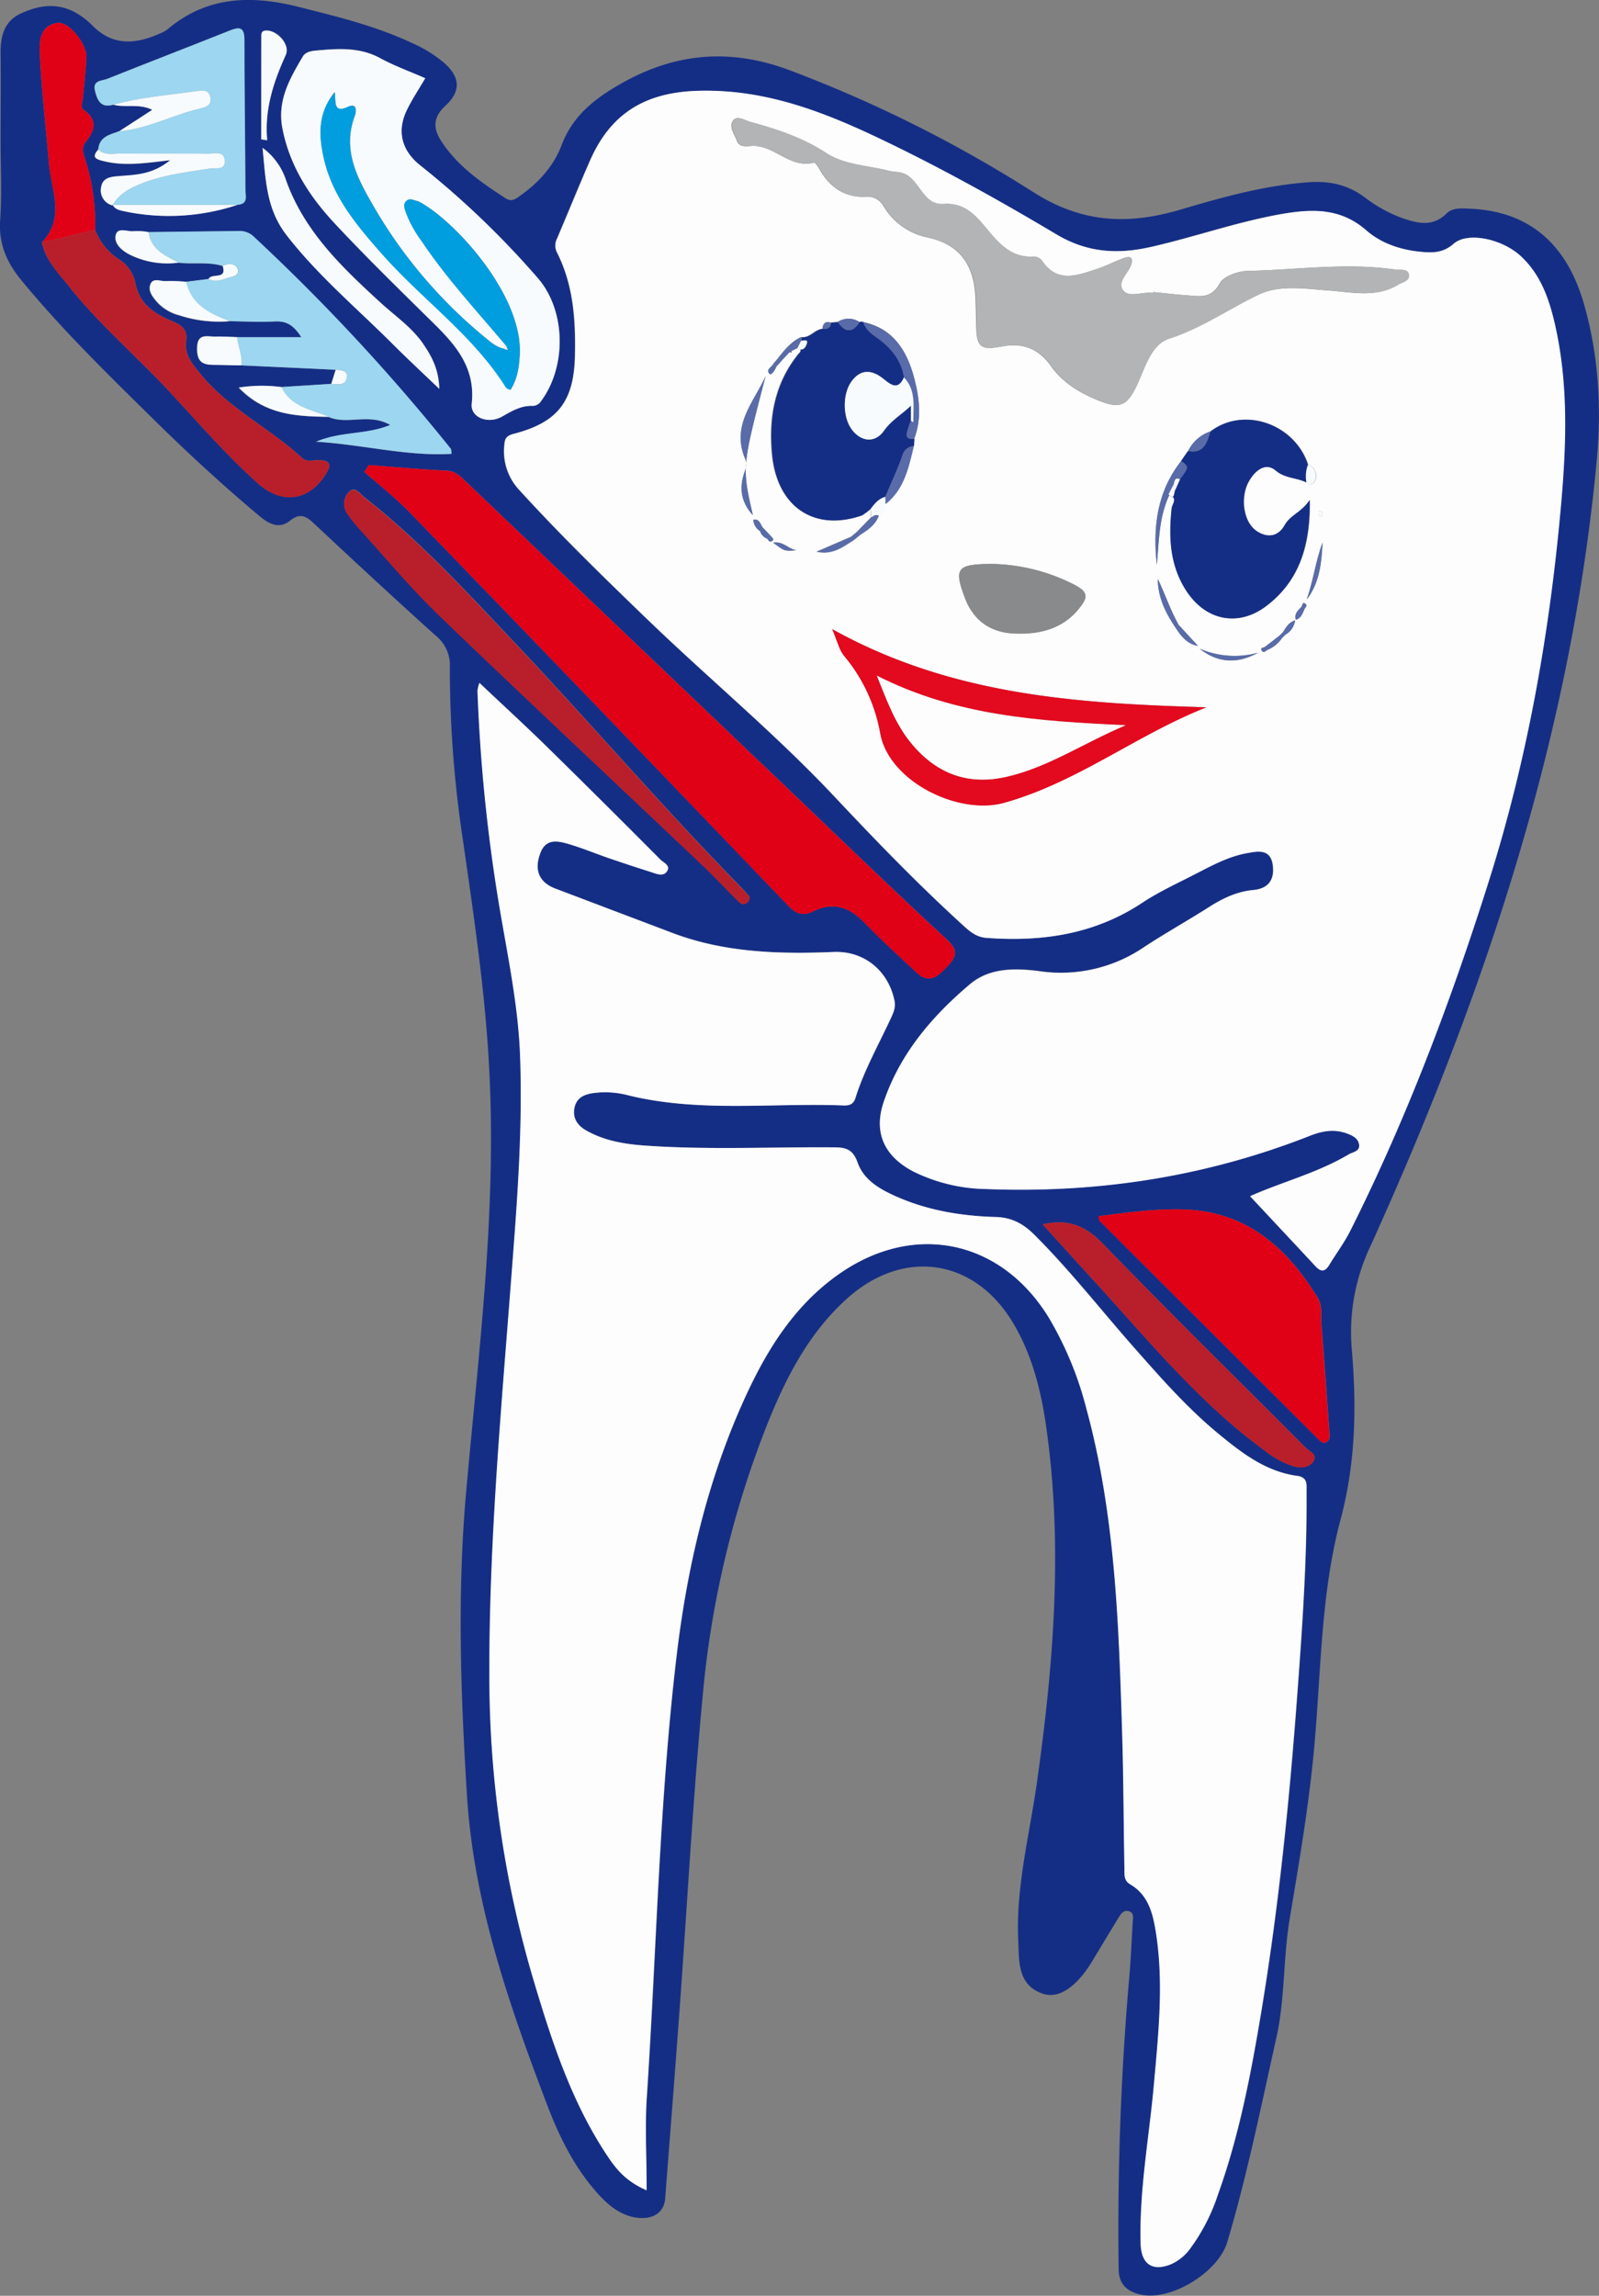 <?xml version="1.0" encoding="UTF-8"?> <svg xmlns="http://www.w3.org/2000/svg" id="Слой_1" data-name="Слой 1" viewBox="0 0 436.85 626.91"><rect x="0" y="0" width="436.85" height="626.91" fill="#808080" stroke="none"/> <defs> <style>.cls-1{fill:#152e85;}.cls-2{fill:#fdfdfd;}.cls-3{fill:#e00117;}.cls-4{fill:#f7fbfd;}.cls-5{fill:#9cd6f0;}.cls-6{fill:#b91f2a;}.cls-7{fill:#b2b4b5;}.cls-8{fill:#e3091e;}.cls-9{fill:#898a8c;}.cls-10{fill:#596ba9;}.cls-11{fill:#019edf;}</style> </defs> <path class="cls-1" d="M1378.3,95.5c0-8,.08-16,0-24-.06-4.64.87-8.78,5.4-10.93,5-2.36,10.2-3.13,15.3-.18a20.46,20.46,0,0,1,4.34,3.35c5.55,5.7,11.8,5.19,18.37,2.28a8.87,8.87,0,0,0,2.19-1.18c10.74-9.11,22.89-9.39,35.81-6.14,10.5,2.64,21,5.19,30.87,9.81a36.45,36.45,0,0,1,8.91,5.49c4.45,3.94,4.62,7.77.25,11.79-3.16,2.92-3.35,5.94-1.19,9.34,4.41,6.94,11,11.48,17.72,15.84,1.66,1.07,2.82.15,4-.72,5-3.54,9.08-8,11.27-13.71,3-8,8.91-12.7,16.16-16.82,15.26-8.7,30.46-9.79,46.92-3.44a359.56,359.56,0,0,1,65.55,32.83c13.5,8.7,26.17,9.18,40.55,4.93,11.47-3.39,23-6.63,35.1-7.46,5.58-.39,10.48.7,15,4a38.92,38.92,0,0,0,10.45,5.81c4.17,1.41,8.26,2.49,12.07-1.28,1.72-1.69,4.36-1.39,6.7-1.28,15.7.74,26.07,9.42,30.82,25.93,4.07,14.11,4.85,28.58,3.49,43.07-7.1,75.34-30.82,146-61.85,214.38a54.75,54.75,0,0,0-5,28.62c1.27,15.39,1,30.54-3.11,45.92-5.39,20.08-5.31,41.17-7.17,61.85-1.43,16-4.15,31.67-6.77,47.42-1.77,10.69-1.23,21.65-3.59,32.19-4.18,18.67-7.95,37.45-13.41,55.81-2.45,8.27-15.41,16.28-23.76,14.36-3.32-.77-5.87-2.53-5.93-6.82a794.94,794.94,0,0,1,2.94-80.34c.44-5,.62-10,.93-14.95.06-1,.26-2.1-1-2.52-1.4-.47-2.16.53-2.78,1.54q-3.66,6-7.27,12c-4.22,7-9.1,10.48-13.59,8.93-6.89-2.37-6.39-8.81-6.66-14.28-.71-14.58,3-28.71,5.05-43,4.61-32.56,7.27-65.21,2.51-98-1.39-9.59-3.79-19-8.73-27.45-10.49-18-30.05-21-45.56-7.11-10.2,9.15-16.39,20.94-21.43,33.34a265.68,265.68,0,0,0-18.08,75.51c-2.69,28.32-4.2,56.75-6.27,85.13-1.26,17.26-2.62,34.51-3.95,51.77-.31,4-3.49,6-8.28,5.19-4.15-.75-7.22-3.3-9.95-6.3-6.75-7.41-11-16.33-14.44-25.52-10.24-27-19.67-54.34-21.48-83.35-1.74-27.71-2.7-55.47-.2-83.31,3.39-37.77,8.2-75.5,6.35-113.59-1-21.48-4.2-42.71-7.25-63.95a312.92,312.92,0,0,1-3.58-47.25,10.33,10.33,0,0,0-3.81-8.61c-11.26-10.13-22.38-20.43-33.44-30.79-2.14-2-3.78-2.75-6.37-.68-3.08,2.48-5.9.87-8.5-1.32-9.83-8.24-19.27-16.92-28.41-25.91-12.58-12.39-25.25-24.69-36.5-38.35-4-4.84-6.26-9.91-5.83-16.41C1378.67,109.85,1378.3,102.66,1378.3,95.5Zm30.62,17.26c.71,1.34,2.15,1.53,3.35,1.77a59.31,59.31,0,0,0,30.76-1.8c3-.17,2.12-2.52,2.12-4.11-.05-13.6-.3-27.2-.26-40.81,0-3.7-1.37-3.7-4.16-2.59-11.08,4.42-22.21,8.7-33.29,13.13-1.44.57-4.1.35-3.38,3.24.64,2.56,1.61,4.87,5,3.82,3.33.9,7-.42,10.67,1.4l-9,5.84c-2.55.93-5.46,1.45-5.76,5-1.57,1.85-1.16,2.55,1.26,3.17,5.71,1.47,11.43.62,18.37-.21-4.86,4-9.34,4-13.78,4.34-2.07.16-4.62.18-5.09,3a4.23,4.23,0,0,0,3.07,5Zm-4.78,6.83a58.58,58.58,0,0,0-2.85-19.62c-.46-1.4-.85-3,.21-4.32,2.52-3.11,3.48-6-.47-8.79-1-.7-.33-2.21-.23-3.35.32-3.65.78-7.29.94-11s-4.88-10-8-9.44c-4.68.84-4.89,4.82-4.71,8.61.46,10,1.65,19.88,2.49,29.82.61,7.17,4.5,14.86-1.93,21.48,1,4.93,4.5,8.39,7.47,12.11,8.3,10.46,18.51,19.11,27.56,28.85,7.8,8.42,15.34,17.09,23.88,24.78,6.71,6,14.14,4.86,18.73-2.56,1.55-2.5,1.08-3.59-1.92-3.7-1.58-.06-3.24.72-4.74-.67-8.85-8.2-20.09-13.45-27.83-23.07-2.19-2.71-4.25-5.07-3.73-8.74.38-2.72-.79-4.18-3.35-5.25-5-2.07-9.48-4.64-10.56-10.82a10,10,0,0,0-4.59-6.35A17,17,0,0,1,1404.14,119.59Zm36.74,24.94c4.12.05,8.24.28,12.34.07,2.9-.15,4.92.71,7.24,4.28h-17.55c-2-.06-4-.21-6-.15-2.23.07-4.92-1.09-5,3.26,0,3.76,1.64,4.46,4.63,4.47,2.48,0,4.95.09,7.43.13l25.81,1.2-1.2,3.85-13.72.87a40.29,40.29,0,0,0-11.6.18c7.31,7.57,15.93,7.8,24.59,8,5.09,2.28,11-1.15,16.85,2.2-6.69,2.74-13.31,1.66-20.25,4.57,13.1.84,24.82,4,37,3.32-.12-.79-.06-1.18-.22-1.38a545.52,545.52,0,0,0-53.63-57.74,5.64,5.64,0,0,0-4-1.74q-12.47.18-24.94.31a17.81,17.81,0,0,0-3.9-.26c-1.75.27-4.53-1.27-5.06,1.07s1.6,4.19,3.73,5.29a23.06,23.06,0,0,0,13.38,2.25c4,.47,8.17-.31,12.15.91,1.19,3.92-3.09,1.8-3.89,3.54l-6.17.77a43.41,43.41,0,0,0-5.46-.16c-1.49.13-3.68-1.14-4.35,1-.58,1.81.81,3.47,2,4.85a12.43,12.43,0,0,0,5.94,3.48A34.78,34.78,0,0,0,1440.88,144.53Zm278.79,238.94c6,6.41,11.89,12.7,17.74,19.06,1.54,1.68,2.65,1.64,3.82-.3,1.9-3.12,4.11-6.08,5.75-9.33,15.4-30.66,27.48-62.71,37.8-95.33,10.66-33.7,16.77-68.49,19.84-103.71,1.39-16.07,1.92-32.25-1.68-48.2-1.59-7-3.88-13.79-9.4-18.9-5.06-4.69-14.52-6.73-18.33-3.36-2.48,2.18-5,2.47-7.78,2.29-6-.39-11.69-2.1-16.13-6-7-6.1-14.72-5.85-23-4.43-12.15,2.09-23.78,6.25-35.78,9-9.1,2.06-17.38,1.63-25.8-3.41-14.82-8.87-30-17.28-45.51-24.83-16.66-8.08-33.42-15-52.78-14.38-14.13.48-23.39,6.22-29,18.7-3.18,7.13-6.06,14.38-9.13,21.56a4.22,4.22,0,0,0-.07,3.82c4.52,8.9,5.14,18.42,4.93,28.19-.26,12.37-4.52,18.2-16.6,21.35-1.93.5-2.58,1.11-2.7,3.17a15.44,15.44,0,0,0,4.13,12.24c11.12,12.2,22.93,23.7,34.8,35.14,17,16.41,35.27,31.49,51.48,48.76,11.17,11.89,22.53,23.61,34.59,34.63,1.92,1.75,3.71,3.51,6.77,3.74,15.15,1.11,29.44-1,42.44-9.55,4.69-3.11,9.89-5.47,14.91-8.06,4.42-2.28,8.87-4.66,13.82-5.54,2.86-.5,6.38-1.27,7,3.21.55,3.92-1.08,6.47-5.29,6.86-4.43.41-8.27,2.23-12,4.58-5.9,3.74-12,7.16-17.85,11A40.3,40.3,0,0,1,1662.3,322c-6.58-.87-13.72-1.06-19.16,3.53-10.4,8.78-19.15,19.05-23.59,32.21-2.84,8.41.26,14.91,8.25,19a46.47,46.47,0,0,0,19.76,4.72c30.46,1.19,60-3.35,88.47-14.55,3.35-1.32,6.68-1.92,10.19-.59,1.47.56,2.9,1.27,3.2,2.85.4,2-1.62,2.14-2.83,2.85C1738,377.19,1728.18,379.63,1719.67,383.47ZM1554.8,654.92c0-9.11-.46-17.12.07-25.07,2.69-40.33,3.4-80.81,8.18-121,2.83-23.68,8.17-46.84,17.93-68.75,6.09-13.67,13.67-26.37,26.18-35.23,20.61-14.6,44.52-9.62,57.61,11.79A93.87,93.87,0,0,1,1674.88,441c8,29,8.95,58.78,9.88,88.56.39,12.48.4,25,.64,37.45,0,1.58-.27,3.28,1.61,4.38,5,2.94,6.15,8.09,7,13.21,2.16,13.79.67,27.56-.55,41.32-1.3,14.58-4.06,29-3.63,43.76.16,5.38,3.18,7.45,8.21,5.46a13,13,0,0,0,5.35-4.36,52.19,52.19,0,0,0,7.5-14.57c6-16.65,9.23-34,12.1-51.36,4.67-28.43,7.53-57.08,9.65-85.79,1.36-18.25,2.63-36.52,2.5-54.85,0-2,.41-4-2.6-4.39-8.46-1.15-15-6.15-21.28-11.33-8.66-7.1-16-15.5-23.39-23.86-9-10.23-17.43-21-27.12-30.67-3-2.95-6.11-4.69-10.45-4.82-9.19-.26-18.21-1.7-26.74-5.38-4.67-2-9.32-4.54-11.07-9.48-1.31-3.7-3.28-4.13-6.58-4.16-17.16-.13-34.32.73-51.46-.48-5.64-.4-11.26-1.32-16.28-4.23-2.36-1.37-3.69-3.39-3-6.24s2.78-3.53,5.21-3.89a24.66,24.66,0,0,1,9.43.62c19.41,4.76,39.14,2,58.71,2.77,1.64.07,2.81-.21,3.39-2.07,2.4-7.64,6.37-14.6,9.71-21.84.67-1.47,1.33-2.86.94-4.73-1.72-8.2-8.32-13.6-16.61-13.26-15.06.62-30,.18-44.3-5.29q-15.84-6-31.68-12c-4.42-1.67-6-5-4.14-9.76,1.55-4.1,4.94-3.27,8-2.35,3.65,1.1,7.19,2.57,10.8,3.81q5.89,2,11.82,3.89c1.41.45,3.19,1.14,4.07-.5.8-1.49-1-2.18-1.88-3q-15.54-15.56-31.2-31c-5.88-5.76-11.94-11.31-18.26-17.28a10.57,10.57,0,0,0-.53,2.12,459.76,459.76,0,0,0,5.91,58.54c2.28,13.62,5.21,27.28,5.72,41,.78,20.59-.88,41.22-2.47,61.81-2.75,35.82-6,71.58-5.91,107.64a291.78,291.78,0,0,0,12.33,84c4.94,16.4,10.28,32.69,19.91,47.12C1546.45,649.1,1549.11,652.47,1554.8,654.92Zm-75.88-471.11-1.25,1.86c4.22,3.74,8.7,7.22,12.61,11.27Q1542,250.4,1593.44,304.08c2.16,2.25,4,3,6.9,1.57,5.37-2.62,9.81-1.17,13.88,3,4.62,4.78,9.55,9.27,14.42,13.81,3.55,3.31,6,.68,8.36-1.8s3.13-4.23-.14-7.25c-15-13.86-29.72-28.13-44.53-42.25q-43.35-41.32-86.7-82.64c-1.52-1.45-2.92-3.05-5.41-3.18C1493.11,185,1486,184.35,1478.92,183.81Zm15.39-105.63c-4.29-1.89-8.54-3.41-12.45-5.55-5.65-3.09-11.54-2.56-17.53-2-1.38.13-2.79.45-3.49,1.64-3.53,6-7,12-5.56,19.6,2,10.23,7.37,18.52,14.24,25.9,7.82,8.39,16,16.43,24.2,24.5,6.8,6.72,14.54,13.3,13.28,24.77-.42,3.76,4.42,5.68,8.26,3.54,2.64-1.47,5.14-3,8.32-2.93a2.8,2.8,0,0,0,2.43-1.4c6.91-9.41,6.71-24.48-.82-33.34a240.36,240.36,0,0,0-32.41-31.06c-4.93-4-6.29-9.2-3.49-15C1490.73,83.9,1492.58,81.14,1494.31,78.18Zm184,310.75c.09.61,0,1,.21,1.21q29.83,29.79,59.71,59.56c.69.68,1.44,1.61,2.52.78.9-.69.65-1.78.58-2.77-.71-9.62-1.36-19.24-2.14-28.85-.21-2.6.4-5.33-1.11-7.78-8.47-13.73-19.48-23.5-36.64-24C1693.6,386.85,1686,387.91,1678.26,388.93Zm-95.47-87.37c-.55-.62-1.28-1.51-2.09-2.33-21-21.37-40.52-44.18-61.11-66-13.39-14.15-26.52-28.58-41.94-40.64-1.18-.92-2.55-3.09-4.15-1.53a4.54,4.54,0,0,0-.49,6,37.76,37.76,0,0,0,3.09,3.92c7.3,8,14.23,16.37,22,23.86,23.75,22.87,47.84,45.38,71.77,68.06,3.27,3.09,6.33,6.39,9.52,9.56.67.67,1.34,1.62,2.52,1A1.6,1.6,0,0,0,1582.79,301.56ZM1663,391.15c5.68,6.26,11,12.13,16.38,18,14,15.44,27.34,31.42,44.32,43.79a24.22,24.22,0,0,0,7.86,4.26c2.07.55,4.35.32,5.45-1.43s-1.27-2.72-2.29-3.75c-18.44-18.54-37.14-36.83-55.31-55.63C1674.69,391.56,1670,389.57,1663,391.15Zm-213.1-294c.88,9,1,16.79,6.68,24,8.58,11,19.11,19.82,28.84,29.54,3.94,3.94,8,7.73,12.76,12.27-.15-5.3-2-8.75-4.26-12.06-3.1-4.65-7.7-7.74-11.74-11.43-10.55-9.65-20.92-19.47-25.88-33.49A17.7,17.7,0,0,0,1449.87,97.19Zm-.35-2.29,1.62.22c-.79-8.39,1.73-15.93,5.09-23.34,1.25-2.77-2.38-6.77-5.43-6.61-1.24.06-1.27.82-1.27,1.62Q1449.5,80.85,1449.52,94.9Z" transform="translate(-1378.14 -56.82)"></path> <path class="cls-2" d="M1719.67,383.47c8.51-3.84,18.28-6.28,26.92-11.39,1.21-.71,3.23-.8,2.83-2.85-.3-1.58-1.73-2.29-3.2-2.85-3.51-1.33-6.84-.73-10.19.59-28.44,11.2-58,15.74-88.47,14.55a46.47,46.47,0,0,1-19.76-4.72c-8-4.12-11.09-10.62-8.25-19,4.44-13.16,13.19-23.43,23.59-32.21,5.44-4.59,12.58-4.4,19.16-3.53a40.3,40.3,0,0,0,28.44-6.63c5.84-3.83,12-7.25,17.85-11,3.71-2.35,7.55-4.17,12-4.58,4.21-.39,5.84-2.94,5.29-6.86-.63-4.48-4.15-3.71-7-3.21-4.95.88-9.4,3.26-13.82,5.54-5,2.59-10.22,4.95-14.91,8.06-13,8.59-27.29,10.66-42.44,9.55-3.06-.23-4.85-2-6.77-3.74-12.06-11-23.42-22.74-34.59-34.63-16.21-17.27-34.47-32.35-51.48-48.76-11.87-11.44-23.68-22.94-34.8-35.14a15.44,15.44,0,0,1-4.13-12.24c.12-2.06.77-2.67,2.7-3.17,12.08-3.15,16.34-9,16.6-21.35.21-9.77-.41-19.29-4.93-28.19a4.22,4.22,0,0,1,.07-3.82c3.07-7.18,6-14.43,9.13-21.56,5.57-12.48,14.83-18.22,29-18.7,19.36-.66,36.12,6.3,52.78,14.38,15.56,7.55,30.69,16,45.51,24.83,8.42,5,16.7,5.47,25.8,3.41,12-2.71,23.63-6.87,35.78-9,8.27-1.42,16-1.67,23,4.43,4.44,3.89,10.17,5.6,16.13,6,2.82.18,5.3-.11,7.78-2.29,3.81-3.37,13.27-1.33,18.33,3.36,5.52,5.11,7.81,11.86,9.4,18.9,3.6,16,3.07,32.13,1.68,48.2-3.07,35.22-9.18,70-19.84,103.71-10.32,32.62-22.4,64.67-37.8,95.33-1.64,3.25-3.85,6.21-5.75,9.33-1.17,1.94-2.28,2-3.82.3C1731.56,396.17,1725.64,389.88,1719.67,383.47ZM1589.4,156.19c-.49.88-2.22,1.57-.94,2.71.43.38,1.41-1,1.77-2l1.39-1.53,2.53-2.69.29.18-.23.25-.24-.24,2.17-1.09c1.34.66.34,1.33-.07,1.85-6.37,8-8,17.23-7.08,27.12,1.31,14.43,11.47,21.34,24.61,16.76l1.31-.92,1-.84c.06.77.12,1.55.17,2.33-1.27,1.31-2.54,2.61-3.8,3.92l-1.63,1.37-9.42,4.07c4.27,1,7.17-1.29,10.18-3.22l1.69-1.38c2.12-1.33,4.19-2.71,5.08-5.24,1.66-.44,1.72-1.8,1.8-3.15,5.14-4,6.34-10,7.76-15.87,0-.65.08-1.29.13-1.93,2.12-5.48,1.48-11.07.06-16.48-2-7.48-5.65-13.67-14-15.43a1.35,1.35,0,0,0-1,0,5.45,5.45,0,0,0-6,0l-1.92.15c-1.52-.44-2.07.36-2.2,1.71-2.17.14-3.45,2.58-5.81,2.25-2.69,1.22-4.47,3.44-6.24,5.68Zm-1.66,47.73c.36.45.73,1.13,1.37.61s-.14-.92-.39-1.35l-2-2.11c-.87-.79-.86-2.65-2.76-2.34a3.82,3.82,0,0,0,1.86,3.12A3.26,3.26,0,0,0,1587.74,203.92Zm146,18.57c-.9,1-2.09,1.88-1.56,3.58,1.48-.5,1.82-1.75,2.33-2.88.3-.48.93-1.06.27-1.52C1733.93,221.09,1734,222.08,1733.73,222.49Zm-4.38,7.61a5.17,5.17,0,0,0,2.6-3.88c-1.89.65-2.48,2-3.28,3.19l-1,1-3.94,3.05c-.42.26-1.44.21-.85,1.06.48.69,1.07,0,1.57-.27a8.66,8.66,0,0,0,3.9-3.15Zm-30-1.84c1.47,2.26,3.06,4.4,6.09,4.93l-5.26-5.7c-2.27-4-3.7-8.4-5.71-12.55C1694.47,220,1696.62,224.23,1699.32,228.26Zm1.51-45.57c-6.67,8.46-7.78,18.17-6.66,28.37.57-6.42.56-13,3.41-19.06,2.5.76.81,2.41.68,3.61-.88,7.92-.54,15.62,4,22.54,5.3,8.16,14.21,10,21.92,4.09,9-6.89,12-16.6,11.79-28.9-2.24,3.42-5.29,4.08-6.84,6.88-1.75,3.12-4.69,3.6-7.66,1.62-3.64-2.41-4.62-9.24-2.09-13.65,1.65-2.89,4.52-5.21,7.24-2.92s5.81,1.92,8.48,3.32c1.41,1.11,2.25,0,2.49-1a3.28,3.28,0,0,0-2.06-3.89c-3.66-11.14-17.49-16-26.62-9.09a10.58,10.58,0,0,0-6.14,5.32Zm-7.6-46.12,0,.22c-.17,0-.34,0-.5,0-2.63-.27-6.09,1.3-7.72-.53-2-2.27,1.17-4.66,2-7,.69-1.86.08-2.68-1.81-2-2.5.9-4.87,2.18-7.4,3-5.36,1.75-10.88,4-15.1-2.26a2.89,2.89,0,0,0-2.66-1.11c-5.28.22-8.59-3-11.65-6.67-3.32-4-6.33-8.13-12.53-7.7s-6.55-7.7-12-8.63c-1-.17-2-.19-3-.44-5.77-1.48-12.08-1.55-17.17-4.89-6.4-4.19-13.44-6.5-20.67-8.46-1.5-.4-3.52-1.84-4.61-.41-1.31,1.72.35,3.77,1,5.57s2.46,1.54,3.9,1.43c6.23-.48,10.53,6.31,17.17,4.54.42-.11,1.43,1.68,2,2.65,2.8,4.44,6.75,6.87,12,6.69a5,5,0,0,1,5,2.55,18.2,18.2,0,0,0,11.87,8.52c9,1.88,12.81,7.57,13.22,16.23.11,2.49.19,5,.22,7.48.08,6.19,1,7.22,7,6.08,5.8-1.08,10.08.65,13.41,5.33,3.09,4.36,7.41,7.08,12.24,9.12,6.62,2.81,8.57,2.07,11.56-4.64,2-4.6,3.77-10.43,8.44-11.93,8.86-2.85,16.25-8.11,24.42-12,5.85-2.8,12.68-1.62,19.21-1.16,6.34.45,13,2.07,19-1.6,1.17-.71,3.31-1,2.81-2.93-.4-1.52-2.29-1-3.52-1.17-13.45-2-26.9.07-40.34.34-2.66.06-6.59,1.4-7.65,3.37-2.3,4.28-5.49,3.55-8.89,3.32C1699.5,137.26,1696.37,136.88,1693.23,136.57Zm-87.76,92c1.44,3.32,1.93,5.69,3.29,7.34a45.14,45.14,0,0,1,9.83,21c2.31,13.27,21.38,22.56,33.82,19.11,20-5.55,36.26-18.62,55.31-26.08C1672.73,248.92,1638.15,246.79,1605.47,228.6Zm44.38-17.76c-10.4,0-11.16,1-8.16,9.1,2.34,6.27,7,9.58,13.57,9.86,7.5.32,14.17-1.53,18.66-8.17,1.8-2.65,0-3.85-2.06-5A51,51,0,0,0,1649.85,210.84Zm-62.54-51.34c-3.25,7.2-9.57,13.57-5.53,22.74a5.09,5.09,0,0,1-.2,3.36c-1.62,4.49-1,8.35,2.22,11.86C1580.82,184.36,1580.82,184.36,1587.31,159.5Zm134.49,75.58a24.11,24.11,0,0,1-15.94-1.11C1711,238,1716.28,238.12,1721.8,235.08Zm13.35-14.58c3.49-4.55,4-10,4.3-15.52C1737.59,210,1736.93,215.36,1735.15,220.5Zm-139.47-13.42c-2.12-.26-3.51-2.51-6.32-2.07C1592.46,207.35,1592.46,207.35,1595.68,207.08Zm142.86-10.77a5.47,5.47,0,0,0-.17,1.34c0,.15.52.24.79.35a5.83,5.83,0,0,0,.34-1.27C1739.51,196.63,1739,196.5,1738.54,196.31Z" transform="translate(-1378.14 -56.82)"></path> <path class="cls-2" d="M1554.8,654.92c-5.69-2.45-8.35-5.82-10.73-9.39-9.63-14.43-15-30.72-19.91-47.12a291.78,291.78,0,0,1-12.33-84c-.1-36.06,3.16-71.82,5.91-107.64,1.59-20.59,3.25-41.22,2.47-61.81-.51-13.72-3.44-27.38-5.72-41a459.76,459.76,0,0,1-5.91-58.54,10.57,10.57,0,0,1,.53-2.12c6.32,6,12.38,11.52,18.26,17.28q15.7,15.38,31.2,31c.83.83,2.68,1.52,1.88,3-.88,1.64-2.66,1-4.07.5q-5.93-1.87-11.82-3.89c-3.61-1.24-7.15-2.71-10.8-3.81-3.07-.92-6.46-1.75-8,2.35-1.82,4.79-.28,8.09,4.14,9.76q15.84,6,31.68,12c14.32,5.47,29.24,5.91,44.3,5.29,8.29-.34,14.89,5.06,16.61,13.26.39,1.87-.27,3.26-.94,4.73-3.34,7.24-7.31,14.2-9.71,21.84-.58,1.86-1.75,2.14-3.39,2.07-19.57-.74-39.3,2-58.71-2.77a24.66,24.66,0,0,0-9.43-.62c-2.43.36-4.58,1.17-5.21,3.89s.67,4.87,3,6.24c5,2.91,10.64,3.83,16.28,4.23,17.14,1.21,34.3.35,51.46.48,3.3,0,5.27.46,6.58,4.16,1.75,4.94,6.4,7.46,11.07,9.48,8.53,3.68,17.55,5.12,26.74,5.38,4.34.13,7.48,1.87,10.45,4.82,9.69,9.65,18.09,20.44,27.12,30.67,7.38,8.36,14.73,16.76,23.39,23.86,6.33,5.18,12.82,10.18,21.28,11.33,3,.41,2.59,2.41,2.6,4.39.13,18.33-1.14,36.6-2.5,54.85-2.12,28.71-5,57.36-9.65,85.79-2.87,17.39-6.1,34.71-12.1,51.36a52.19,52.19,0,0,1-7.5,14.57,13,13,0,0,1-5.35,4.36c-5,2-8-.08-8.21-5.46-.43-14.73,2.33-29.18,3.63-43.76,1.22-13.76,2.71-27.53.55-41.32-.8-5.12-2-10.27-7-13.21-1.88-1.1-1.58-2.8-1.61-4.38-.24-12.48-.25-25-.64-37.45-.93-29.78-1.9-59.57-9.88-88.56a93.87,93.87,0,0,0-10.11-24.32c-13.09-21.41-37-26.39-57.61-11.79-12.51,8.86-20.09,21.56-26.18,35.23-9.76,21.91-15.1,45.07-17.93,68.75-4.78,40.18-5.49,80.66-8.18,121C1554.34,637.8,1554.8,645.81,1554.8,654.92Z" transform="translate(-1378.14 -56.82)"></path> <path class="cls-3" d="M1478.92,183.81c7.1.54,14.19,1.18,21.3,1.57,2.49.13,3.89,1.73,5.41,3.18q43.36,41.3,86.7,82.64c14.81,14.12,29.48,28.39,44.53,42.25,3.27,3,2.42,4.84.14,7.25s-4.81,5.11-8.36,1.8c-4.87-4.54-9.8-9-14.42-13.81-4.07-4.21-8.51-5.66-13.88-3-2.85,1.4-4.74.68-6.9-1.57Q1542,250.41,1490.28,196.94c-3.91-4.05-8.39-7.53-12.61-11.27Z" transform="translate(-1378.14 -56.82)"></path> <path class="cls-4" d="M1494.31,78.18c-1.73,3-3.58,5.72-5,8.68-2.8,5.75-1.44,11,3.49,15a240.36,240.36,0,0,1,32.41,31.06c7.53,8.86,7.73,23.93.82,33.34a2.8,2.8,0,0,1-2.43,1.4c-3.18-.12-5.68,1.46-8.32,2.93-3.84,2.14-8.68.22-8.26-3.54,1.26-11.47-6.48-18.05-13.28-24.77-8.17-8.07-16.38-16.11-24.2-24.5-6.87-7.38-12.26-15.67-14.24-25.9-1.47-7.61,2-13.56,5.56-19.6.7-1.19,2.11-1.51,3.49-1.64,6-.52,11.88-1,17.53,2C1485.77,74.77,1490,76.29,1494.31,78.18ZM1515.68,152c-2-.45-3.53-1.81-5.06-3.07a131.81,131.81,0,0,1-31-36.81c-4.18-7.27-7.86-14.75-4.57-23.57.51-1.36.65-3.69-1.79-2.58-4.23,1.94-3.26-1.5-3.67-4-4.63,5.78-4.32,11.72-3.06,17.63,2.28,10.66,9,18.65,16,26.57,11,12.43,24.92,22.14,33.87,36.47.21.33.81.42,1.23.63,1.88-3,2.34-6.19,2.52-9.59.87-16.41-18-36.78-27.45-41.76a2,2,0,0,0-.46-.18c-1.09-.23-2.25-1-3.24.11-.77.89-.33,1.91,0,2.84a30.85,30.85,0,0,0,4.28,7.85c6.85,10.28,15.27,19.28,23.17,28.7Z" transform="translate(-1378.14 -56.82)"></path> <path class="cls-3" d="M1678.26,388.93c7.7-1,15.34-2.08,23.13-1.85,17.16.5,28.17,10.27,36.64,24,1.51,2.45.9,5.18,1.11,7.78.78,9.61,1.43,19.23,2.14,28.85.07,1,.32,2.08-.58,2.77-1.08.83-1.83-.1-2.52-.78q-29.87-29.76-59.71-59.56C1678.29,390,1678.35,389.54,1678.26,388.93Z" transform="translate(-1378.14 -56.82)"></path> <path class="cls-5" d="M1442.91,148.88h17.55c-2.32-3.57-4.34-4.43-7.24-4.28-4.1.21-8.22,0-12.33-.07-5.35-2.07-10.44-4.42-11.91-10.77l6.17-.77c1.63.88,3.23.43,4.8-.14,1.32-.48,3.62-.62,3.23-2.32s-2.4-2-4.14-1.08c-4-1.22-8.11-.44-12.15-.91-3.58-1.94-7.53-3.53-8.15-8.35q12.46-.15,24.94-.31a5.64,5.64,0,0,1,4,1.74,545.52,545.52,0,0,1,53.63,57.74c.16.2.1.59.22,1.38-12.17.72-23.89-2.48-37-3.32,6.94-2.91,13.56-1.83,20.25-4.57-5.83-3.35-11.76.08-16.85-2.2-4.79-2-10.36-2.71-13-8.14l13.72-.87c1.58,0,3.66.75,4.14-1.53s-1.45-2.16-2.94-2.32l-25.81-1.2C1444.43,153.91,1443.14,151.47,1442.91,148.88Z" transform="translate(-1378.14 -56.82)"></path> <path class="cls-6" d="M1404.14,119.59a17,17,0,0,0,6.37,8,10,10,0,0,1,4.59,6.35c1.08,6.18,5.59,8.75,10.56,10.82,2.56,1.07,3.73,2.53,3.35,5.25-.52,3.67,1.54,6,3.73,8.74,7.74,9.62,19,14.87,27.83,23.07,1.5,1.39,3.16.61,4.74.67,3,.11,3.47,1.2,1.92,3.7-4.59,7.42-12,8.61-18.73,2.56-8.54-7.69-16.08-16.36-23.88-24.78-9-9.74-19.26-18.39-27.56-28.85-3-3.72-6.44-7.18-7.47-12.11Z" transform="translate(-1378.14 -56.82)"></path> <path class="cls-5" d="M1409.1,85.41c-3.43,1-4.4-1.26-5-3.82-.72-2.89,1.94-2.67,3.38-3.24,11.08-4.43,22.21-8.71,33.29-13.13,2.79-1.11,4.17-1.11,4.16,2.59,0,13.61.21,27.21.26,40.81,0,1.59.89,3.94-2.12,4.11l-34.11,0-.12.15c1.85-3.24,5-4.77,8.24-6.06,5.92-2.34,12.19-3,18.41-4,1.6-.26,4.31.65,4-2.25-.25-2.65-2.81-1.75-4.46-1.77-8-.09-15.93,0-23.89-.07-2.08,0-4.36.68-6.16-1.09.3-3.54,3.21-4.06,5.76-5,7.69-.63,14.48-4.43,21.86-6.15,1.55-.37,3.51-.84,3-3.15s-2.55-1.83-4.06-1.61C1424,82.8,1416.46,83.46,1409.1,85.41Z" transform="translate(-1378.14 -56.82)"></path> <path class="cls-6" d="M1582.79,301.56a1.6,1.6,0,0,1-.86,2c-1.18.58-1.85-.37-2.52-1-3.19-3.17-6.25-6.47-9.52-9.56-23.93-22.68-48-45.19-71.77-68.06-7.79-7.49-14.72-15.86-22-23.86a37.76,37.76,0,0,1-3.09-3.92,4.54,4.54,0,0,1,.49-6c1.6-1.56,3,.61,4.15,1.53,15.42,12.06,28.55,26.49,41.94,40.64,20.59,21.78,40.09,44.59,61.11,66C1581.51,300.05,1582.24,300.94,1582.79,301.56Z" transform="translate(-1378.14 -56.82)"></path> <path class="cls-6" d="M1663,391.15c7-1.58,11.72.41,16.41,5.27,18.17,18.8,36.87,37.09,55.31,55.63,1,1,3.48,1.86,2.29,3.75s-3.38,2-5.45,1.43a24.22,24.22,0,0,1-7.86-4.26c-17-12.37-30.37-28.35-44.32-43.79C1674,403.28,1668.65,397.41,1663,391.15Z" transform="translate(-1378.14 -56.82)"></path> <path class="cls-3" d="M1404.14,119.59,1389.59,123c6.43-6.62,2.54-14.31,1.93-21.48-.84-9.94-2-19.85-2.49-29.82-.18-3.79,0-7.77,4.71-8.61,3.12-.56,8.16,5.65,8,9.44s-.62,7.3-.94,11c-.1,1.14-.75,2.65.23,3.35,4,2.83,3,5.68.47,8.79-1.06,1.31-.67,2.92-.21,4.32A58.58,58.58,0,0,1,1404.14,119.59Z" transform="translate(-1378.14 -56.82)"></path> <path class="cls-4" d="M1449.87,97.19a17.7,17.7,0,0,1,6.4,8.85c5,14,15.33,23.84,25.88,33.49,4,3.69,8.64,6.78,11.74,11.43,2.22,3.31,4.11,6.76,4.26,12.06-4.73-4.54-8.82-8.33-12.76-12.27-9.73-9.72-20.26-18.56-28.84-29.54C1450.89,114,1450.75,106.2,1449.87,97.19Z" transform="translate(-1378.14 -56.82)"></path> <path class="cls-4" d="M1405,97.64c1.8,1.77,4.08,1.07,6.16,1.09,8,.08,15.93,0,23.89.07,1.65,0,4.21-.88,4.46,1.77.28,2.9-2.43,2-4,2.25-6.22,1-12.49,1.69-18.41,4-3.28,1.29-6.39,2.82-8.24,6.06a4.23,4.23,0,0,1-3.07-5c.47-2.79,3-2.81,5.09-3,4.44-.36,8.92-.39,13.78-4.34-6.94.83-12.66,1.68-18.37.21C1403.81,100.19,1403.4,99.49,1405,97.64Z" transform="translate(-1378.14 -56.82)"></path> <path class="cls-4" d="M1449.52,94.9q0-14.06,0-28.11c0-.8,0-1.56,1.27-1.62,3-.16,6.68,3.84,5.43,6.61-3.36,7.41-5.88,15-5.09,23.34Z" transform="translate(-1378.14 -56.82)"></path> <path class="cls-4" d="M1409.1,85.41c7.36-2,14.93-2.61,22.44-3.67,1.51-.22,3.56-.73,4.06,1.61s-1.46,2.78-3,3.15c-7.38,1.72-14.17,5.52-21.86,6.15l9-5.84C1416.09,85,1412.43,86.31,1409.1,85.41Z" transform="translate(-1378.14 -56.82)"></path> <path class="cls-4" d="M1429,133.76c1.47,6.35,6.56,8.7,11.91,10.77a34.81,34.81,0,0,1-13.75-1.63,12.43,12.43,0,0,1-5.94-3.48c-1.22-1.38-2.61-3-2-4.85.67-2.11,2.86-.84,4.35-1A43.41,43.41,0,0,1,1429,133.76Z" transform="translate(-1378.14 -56.82)"></path> <path class="cls-4" d="M1442.91,148.88c.23,2.59,1.52,5,1.16,7.71-2.48,0-5-.12-7.43-.13-3,0-4.66-.71-4.63-4.47,0-4.35,2.72-3.19,5-3.26C1438.94,148.67,1440.92,148.82,1442.91,148.88Z" transform="translate(-1378.14 -56.82)"></path> <path class="cls-4" d="M1418.74,120.19c.62,4.82,4.57,6.41,8.15,8.35a23.06,23.06,0,0,1-13.38-2.25c-2.13-1.1-4.26-3-3.73-5.29s3.31-.8,5.06-1.07A17.81,17.81,0,0,1,1418.74,120.19Z" transform="translate(-1378.14 -56.82)"></path> <path class="cls-4" d="M1455,162.51c2.63,5.43,8.2,6.15,13,8.14-8.66-.16-17.28-.39-24.59-8A40.29,40.29,0,0,1,1455,162.51Z" transform="translate(-1378.14 -56.82)"></path> <path class="cls-4" d="M1408.92,112.76l34.11,0a59.31,59.31,0,0,1-30.76,1.8C1411.07,114.29,1409.63,114.1,1408.92,112.76Z" transform="translate(-1378.14 -56.82)"></path> <path class="cls-4" d="M1439,129.45c1.74-.89,3.75-.64,4.14,1.08s-1.91,1.84-3.23,2.32c-1.57.57-3.17,1-4.8.14C1436,131.25,1440.23,133.37,1439,129.45Z" transform="translate(-1378.14 -56.82)"></path> <path class="cls-4" d="M1469.88,157.79c1.49.16,3.41.11,2.94,2.32s-2.56,1.52-4.14,1.53Z" transform="translate(-1378.14 -56.82)"></path> <path class="cls-7" d="M1693.23,136.57c3.14.31,6.27.69,9.42.9,3.4.23,6.59,1,8.89-3.32,1.06-2,5-3.31,7.65-3.37,13.44-.27,26.89-2.32,40.34-.34,1.23.18,3.12-.35,3.52,1.17.5,1.93-1.64,2.22-2.81,2.93-6,3.67-12.64,2.05-19,1.6-6.53-.46-13.36-1.64-19.21,1.16-8.17,3.9-15.56,9.16-24.42,12-4.67,1.5-6.4,7.33-8.44,11.93-3,6.71-4.94,7.45-11.56,4.64-4.83-2-9.15-4.76-12.24-9.12-3.33-4.68-7.61-6.41-13.41-5.33-6.08,1.14-7,.11-7-6.08,0-2.49-.11-5-.22-7.48-.41-8.66-4.23-14.35-13.22-16.23a18.2,18.2,0,0,1-11.87-8.52,5,5,0,0,0-5-2.55c-5.29.18-9.24-2.25-12-6.69-.61-1-1.62-2.76-2-2.65-6.64,1.77-10.94-5-17.17-4.54-1.44.11-3.23.35-3.9-1.43s-2.33-3.85-1-5.57c1.09-1.43,3.11,0,4.61.41,7.23,2,14.27,4.27,20.67,8.46,5.09,3.34,11.4,3.41,17.17,4.89,1,.25,2,.27,3,.44,5.42.93,5.82,9.06,12,8.63s9.21,3.74,12.53,7.7c3.06,3.64,6.37,6.89,11.65,6.67a2.89,2.89,0,0,1,2.66,1.11c4.22,6.28,9.74,4,15.1,2.26,2.53-.83,4.9-2.11,7.4-3,1.89-.69,2.5.13,1.81,2-.87,2.36-4,4.75-2,7,1.63,1.83,5.09.26,7.72.53.16,0,.33,0,.5,0Z" transform="translate(-1378.14 -56.82)"></path> <path class="cls-1" d="M1735.07,188.59c-2.67-1.4-5.79-1.05-8.48-3.32s-5.59,0-7.24,2.92c-2.53,4.41-1.55,11.24,2.09,13.65,3,2,5.91,1.5,7.66-1.62,1.55-2.8,4.6-3.46,6.84-6.88.17,12.3-2.76,22-11.79,28.9-7.71,5.89-16.62,4.07-21.92-4.09-4.51-6.92-4.85-14.62-4-22.54.13-1.2,1.82-2.85-.69-3.61v-.06l-.19-.13c1.41,1.48,1.47.18,1.67-.81.49-1.09,1-2.19,1.46-3.28,2.48-3.39,2.48-3.41.31-5l1.91-2.77c4.37.91,5.12-2.36,6.14-5.32,9.13-6.95,23-2,26.62,9.09A9.1,9.1,0,0,0,1735.07,188.59Z" transform="translate(-1378.14 -56.82)"></path> <path class="cls-1" d="M1613,144.77a1.35,1.35,0,0,1,1,0c.66,2,2.13,3.12,3.77,4.28,3.78,2.66,6.62,6.05,7.38,10.8-1.53,3.55-3.53,2.12-5.51.5-3.49-2.86-6.5-2.64-8.87.65-2.49,3.45-2.41,9.77.15,13.15s6.36,3.7,8.75.27c1.92-2.78,4.65-4.28,7.37-6.85v4.12c-1.68,4.42-1.58,4.95.94,5-.05.64-.09,1.28-.13,1.93a3.41,3.41,0,0,0-3.15,2.56c-1.35,3.84-3.09,7.55-4.67,11.3-1.84.49-2.91,1.91-4,3.31l-1,.84-1.31.92c-13.14,4.58-23.3-2.33-24.61-16.76-.9-9.89.71-19.12,7.08-27.12.41-.52,1.41-1.19.07-1.85l-.15.06c1.61,1.07,2.35-.53,2.55-1.31.34-1.29-.92-.63-1.56-.68l.06-1c2.36.33,3.64-2.11,5.81-2.25,1.24.09,2.14-.27,2.2-1.71l1.92-.15C1609,147.6,1611,147.86,1613,144.77Z" transform="translate(-1378.14 -56.82)"></path> <path class="cls-8" d="M1605.47,228.6c32.68,18.19,67.26,20.32,102.25,21.38-19,7.46-35.31,20.53-55.31,26.08-12.44,3.45-31.51-5.84-33.82-19.11a45.14,45.14,0,0,0-9.83-21C1607.4,234.29,1606.91,231.92,1605.47,228.6Zm12.22,12.71c2.87,7.17,5.13,13.29,9.3,18.38,6.81,8.33,15.46,11.69,26.15,9.24,11.36-2.6,20.93-9.17,32.51-14.07C1661.79,253.75,1639.27,252.31,1617.69,241.31Z" transform="translate(-1378.14 -56.82)"></path> <path class="cls-9" d="M1649.85,210.84a51,51,0,0,1,22,5.83c2,1.11,3.86,2.31,2.06,5-4.49,6.64-11.16,8.49-18.66,8.17-6.62-.28-11.23-3.59-13.57-9.86C1638.69,211.89,1639.45,210.8,1649.85,210.84Z" transform="translate(-1378.14 -56.82)"></path> <path class="cls-10" d="M1625.09,159.87c-.76-4.75-3.6-8.14-7.38-10.8-1.64-1.16-3.11-2.33-3.77-4.28,8.39,1.76,12.09,8,14,15.43,1.42,5.41,2.06,11-.06,16.48-2.52,0-2.62-.57-.94-5l.66.42c0-.16,0-.32,0-.48C1627.66,167.54,1628.37,163.27,1625.09,159.87Z" transform="translate(-1378.14 -56.82)"></path> <path class="cls-10" d="M1587.31,159.5c-6.49,24.86-6.49,24.86-3.51,38-3.18-3.51-3.84-7.37-2.22-11.86a5.09,5.09,0,0,0,.2-3.36C1577.74,173.07,1584.06,166.7,1587.31,159.5Z" transform="translate(-1378.14 -56.82)"></path> <path class="cls-10" d="M1697.39,191.81l.19.13V192c-2.84,6.08-2.83,12.64-3.4,19.06-1.12-10.2,0-19.91,6.66-28.37,2.17,1.62,2.17,1.64-.31,5-1.47-.71-1.45.5-1.72,1.34Z" transform="translate(-1378.14 -56.82)"></path> <path class="cls-10" d="M1620,192.49c1.58-3.75,3.32-7.46,4.67-11.3a3.41,3.41,0,0,1,3.15-2.56c-1.42,5.86-2.62,11.83-7.76,15.87Z" transform="translate(-1378.14 -56.82)"></path> <path class="cls-10" d="M1721.8,235.08c-5.52,3-10.84,2.87-15.94-1.11A24.11,24.11,0,0,0,1721.8,235.08Z" transform="translate(-1378.14 -56.82)"></path> <path class="cls-10" d="M1735.15,220.5c1.78-5.14,2.44-10.51,4.3-15.52C1739.2,210.51,1738.64,216,1735.15,220.5Z" transform="translate(-1378.14 -56.82)"></path> <path class="cls-10" d="M1699.32,228.26c-2.7-4-4.85-8.26-4.88-13.32,2,4.15,3.44,8.54,5.71,12.55Z" transform="translate(-1378.14 -56.82)"></path> <path class="cls-10" d="M1708.88,174.6c-1,3-1.77,6.23-6.14,5.32A10.58,10.58,0,0,1,1708.88,174.6Z" transform="translate(-1378.14 -56.82)"></path> <path class="cls-10" d="M1613,144.77c-2,3.09-4,2.83-6,0A5.45,5.45,0,0,1,1613,144.77Z" transform="translate(-1378.14 -56.82)"></path> <path class="cls-4" d="M1620,192.49l.06,2c-.08,1.35-.14,2.71-1.8,3.15-.85-.47-1.44.13-2.1.48-.05-.78-.11-1.56-.17-2.33C1617.06,194.4,1618.13,193,1620,192.49Z" transform="translate(-1378.14 -56.82)"></path> <path class="cls-10" d="M1611.46,204.27c-3,1.93-5.91,4.18-10.18,3.22l9.42-4.07Z" transform="translate(-1378.14 -56.82)"></path> <path class="cls-4" d="M1735.07,188.59a9.1,9.1,0,0,1,.43-4.9,3.28,3.28,0,0,1,2.06,3.89C1737.32,188.59,1736.48,189.7,1735.07,188.59Z" transform="translate(-1378.14 -56.82)"></path> <path class="cls-10" d="M1700.15,227.49l5.26,5.7c-3-.53-4.62-2.67-6.09-4.93Z" transform="translate(-1378.14 -56.82)"></path> <path class="cls-10" d="M1616.13,198.13c.66-.35,1.25-.95,2.1-.48-.89,2.53-3,3.91-5.08,5.24l-.82-.84C1613.59,200.74,1614.86,199.44,1616.13,198.13Z" transform="translate(-1378.14 -56.82)"></path> <path class="cls-10" d="M1597,148.88l-.06,1-1,2,.15-.06-2.16,1.09.17-.19-2.53,2.69-.82-.86C1592.57,152.32,1594.35,150.1,1597,148.88Z" transform="translate(-1378.14 -56.82)"></path> <path class="cls-10" d="M1595.68,207.08c-3.22.27-3.22.27-6.32-2.07C1592.17,204.57,1593.56,206.82,1595.68,207.08Z" transform="translate(-1378.14 -56.82)"></path> <path class="cls-10" d="M1723.72,233.47l3.94-3.05.68.69a8.66,8.66,0,0,1-3.9,3.15Z" transform="translate(-1378.14 -56.82)"></path> <path class="cls-10" d="M1728.67,229.41c.8-1.17,1.39-2.54,3.28-3.19a5.17,5.17,0,0,1-2.6,3.88Z" transform="translate(-1378.14 -56.82)"></path> <path class="cls-4" d="M1738.54,196.31c.45.19,1,.32,1,.42a5.83,5.83,0,0,1-.34,1.27c-.27-.11-.77-.2-.79-.35A5.47,5.47,0,0,1,1738.54,196.31Z" transform="translate(-1378.14 -56.82)"></path> <path class="cls-10" d="M1585.81,201.85a3.82,3.82,0,0,1-1.86-3.12c1.9-.31,1.89,1.55,2.76,2.34Z" transform="translate(-1378.14 -56.82)"></path> <path class="cls-10" d="M1734.51,223.19c-.52,1.13-.86,2.38-2.34,2.88-.53-1.7.66-2.58,1.56-3.58Z" transform="translate(-1378.14 -56.82)"></path> <path class="cls-10" d="M1586.71,201.07l2,2.11-1,.74a3.26,3.26,0,0,1-1.93-2.07Z" transform="translate(-1378.14 -56.82)"></path> <path class="cls-10" d="M1590.23,157c-.36.93-1.34,2.33-1.77,2-1.28-1.14.45-1.83.94-2.71Z" transform="translate(-1378.14 -56.82)"></path> <path class="cls-10" d="M1605.05,144.92c-.06,1.44-1,1.8-2.2,1.71C1603,145.28,1603.53,144.48,1605.05,144.92Z" transform="translate(-1378.14 -56.82)"></path> <path class="cls-10" d="M1591.62,155.42l-1.39,1.53-.83-.76,1.4-1.63Z" transform="translate(-1378.14 -56.82)"></path> <path class="cls-10" d="M1613.15,202.89l-1.69,1.38c-.26-.28-.51-.57-.76-.85l1.63-1.37Z" transform="translate(-1378.14 -56.82)"></path> <path class="cls-1" d="M1594.15,152.73l-.17.19.23.24.23-.25Z" transform="translate(-1378.14 -56.82)"></path> <path class="cls-10" d="M1724.44,234.26c-.5.31-1.09,1-1.57.27-.59-.85.43-.8.85-1.06Z" transform="translate(-1378.14 -56.82)"></path> <path class="cls-4" d="M1613.6,197.56l1.31-.92Z" transform="translate(-1378.14 -56.82)"></path> <path class="cls-10" d="M1733.73,222.49c.26-.41.2-1.4,1-.82.66.46,0,1-.27,1.52Z" transform="translate(-1378.14 -56.82)"></path> <path class="cls-10" d="M1588.72,203.18c.25.43,1.11.78.39,1.35s-1-.16-1.37-.61Z" transform="translate(-1378.14 -56.82)"></path> <path class="cls-10" d="M1729.35,230.1l-1,1-.68-.69,1-1Z" transform="translate(-1378.14 -56.82)"></path> <path class="cls-11" d="M1516.42,151.26c-7.9-9.42-16.32-18.42-23.17-28.7a30.85,30.85,0,0,1-4.28-7.85c-.28-.93-.72-1.95,0-2.84,1-1.14,2.15-.34,3.24-.11a2,2,0,0,1,.46.18c9.49,5,28.32,25.35,27.45,41.76-.18,3.4-.64,6.6-2.52,9.59-.42-.21-1-.3-1.23-.63-9-14.33-22.88-24-33.87-36.47-7-7.92-13.74-15.91-16-26.57-1.26-5.91-1.57-11.85,3.06-17.63.41,2.49-.56,5.93,3.67,4,2.44-1.11,2.3,1.22,1.79,2.58-3.29,8.82.39,16.3,4.57,23.57a131.81,131.81,0,0,0,31,36.81c1.53,1.26,3,2.62,5.06,3.07l1.2.37Z" transform="translate(-1378.14 -56.82)"></path> <path class="cls-4" d="M1698.8,189.06c.27-.84.25-2.05,1.72-1.34-.48,1.09-1,2.19-1.46,3.28C1699,190.35,1698.89,189.7,1698.8,189.06Z" transform="translate(-1378.14 -56.82)"></path> <path class="cls-2" d="M1698.8,189.06c.09.64.17,1.29.26,1.94-.2,1-.26,2.29-1.67.81Z" transform="translate(-1378.14 -56.82)"></path> <path class="cls-4" d="M1625.09,159.87c3.28,3.4,2.57,7.67,2.58,11.78,0,.16,0,.32,0,.48l-.66-.42v-4.12c-2.72,2.57-5.45,4.07-7.37,6.85-2.39,3.43-6.21,3.08-8.75-.27s-2.64-9.7-.15-13.15c2.37-3.29,5.38-3.51,8.87-.65C1621.56,162,1623.56,163.42,1625.09,159.87Z" transform="translate(-1378.14 -56.82)"></path> <path class="cls-4" d="M1596,151.89l1-2c.64,0,1.9-.61,1.56.68C1598.34,151.36,1597.6,153,1596,151.89Z" transform="translate(-1378.14 -56.82)"></path> <path class="cls-2" d="M1617.69,241.31c21.58,11,44.1,12.44,68,13.55-11.58,4.9-21.15,11.47-32.51,14.07-10.69,2.45-19.34-.91-26.15-9.24C1622.82,254.6,1620.56,248.48,1617.69,241.31Z" transform="translate(-1378.14 -56.82)"></path> <path class="cls-4" d="M1516.42,151.26l.46,1.12-1.2-.37Z" transform="translate(-1378.14 -56.82)"></path> </svg> 